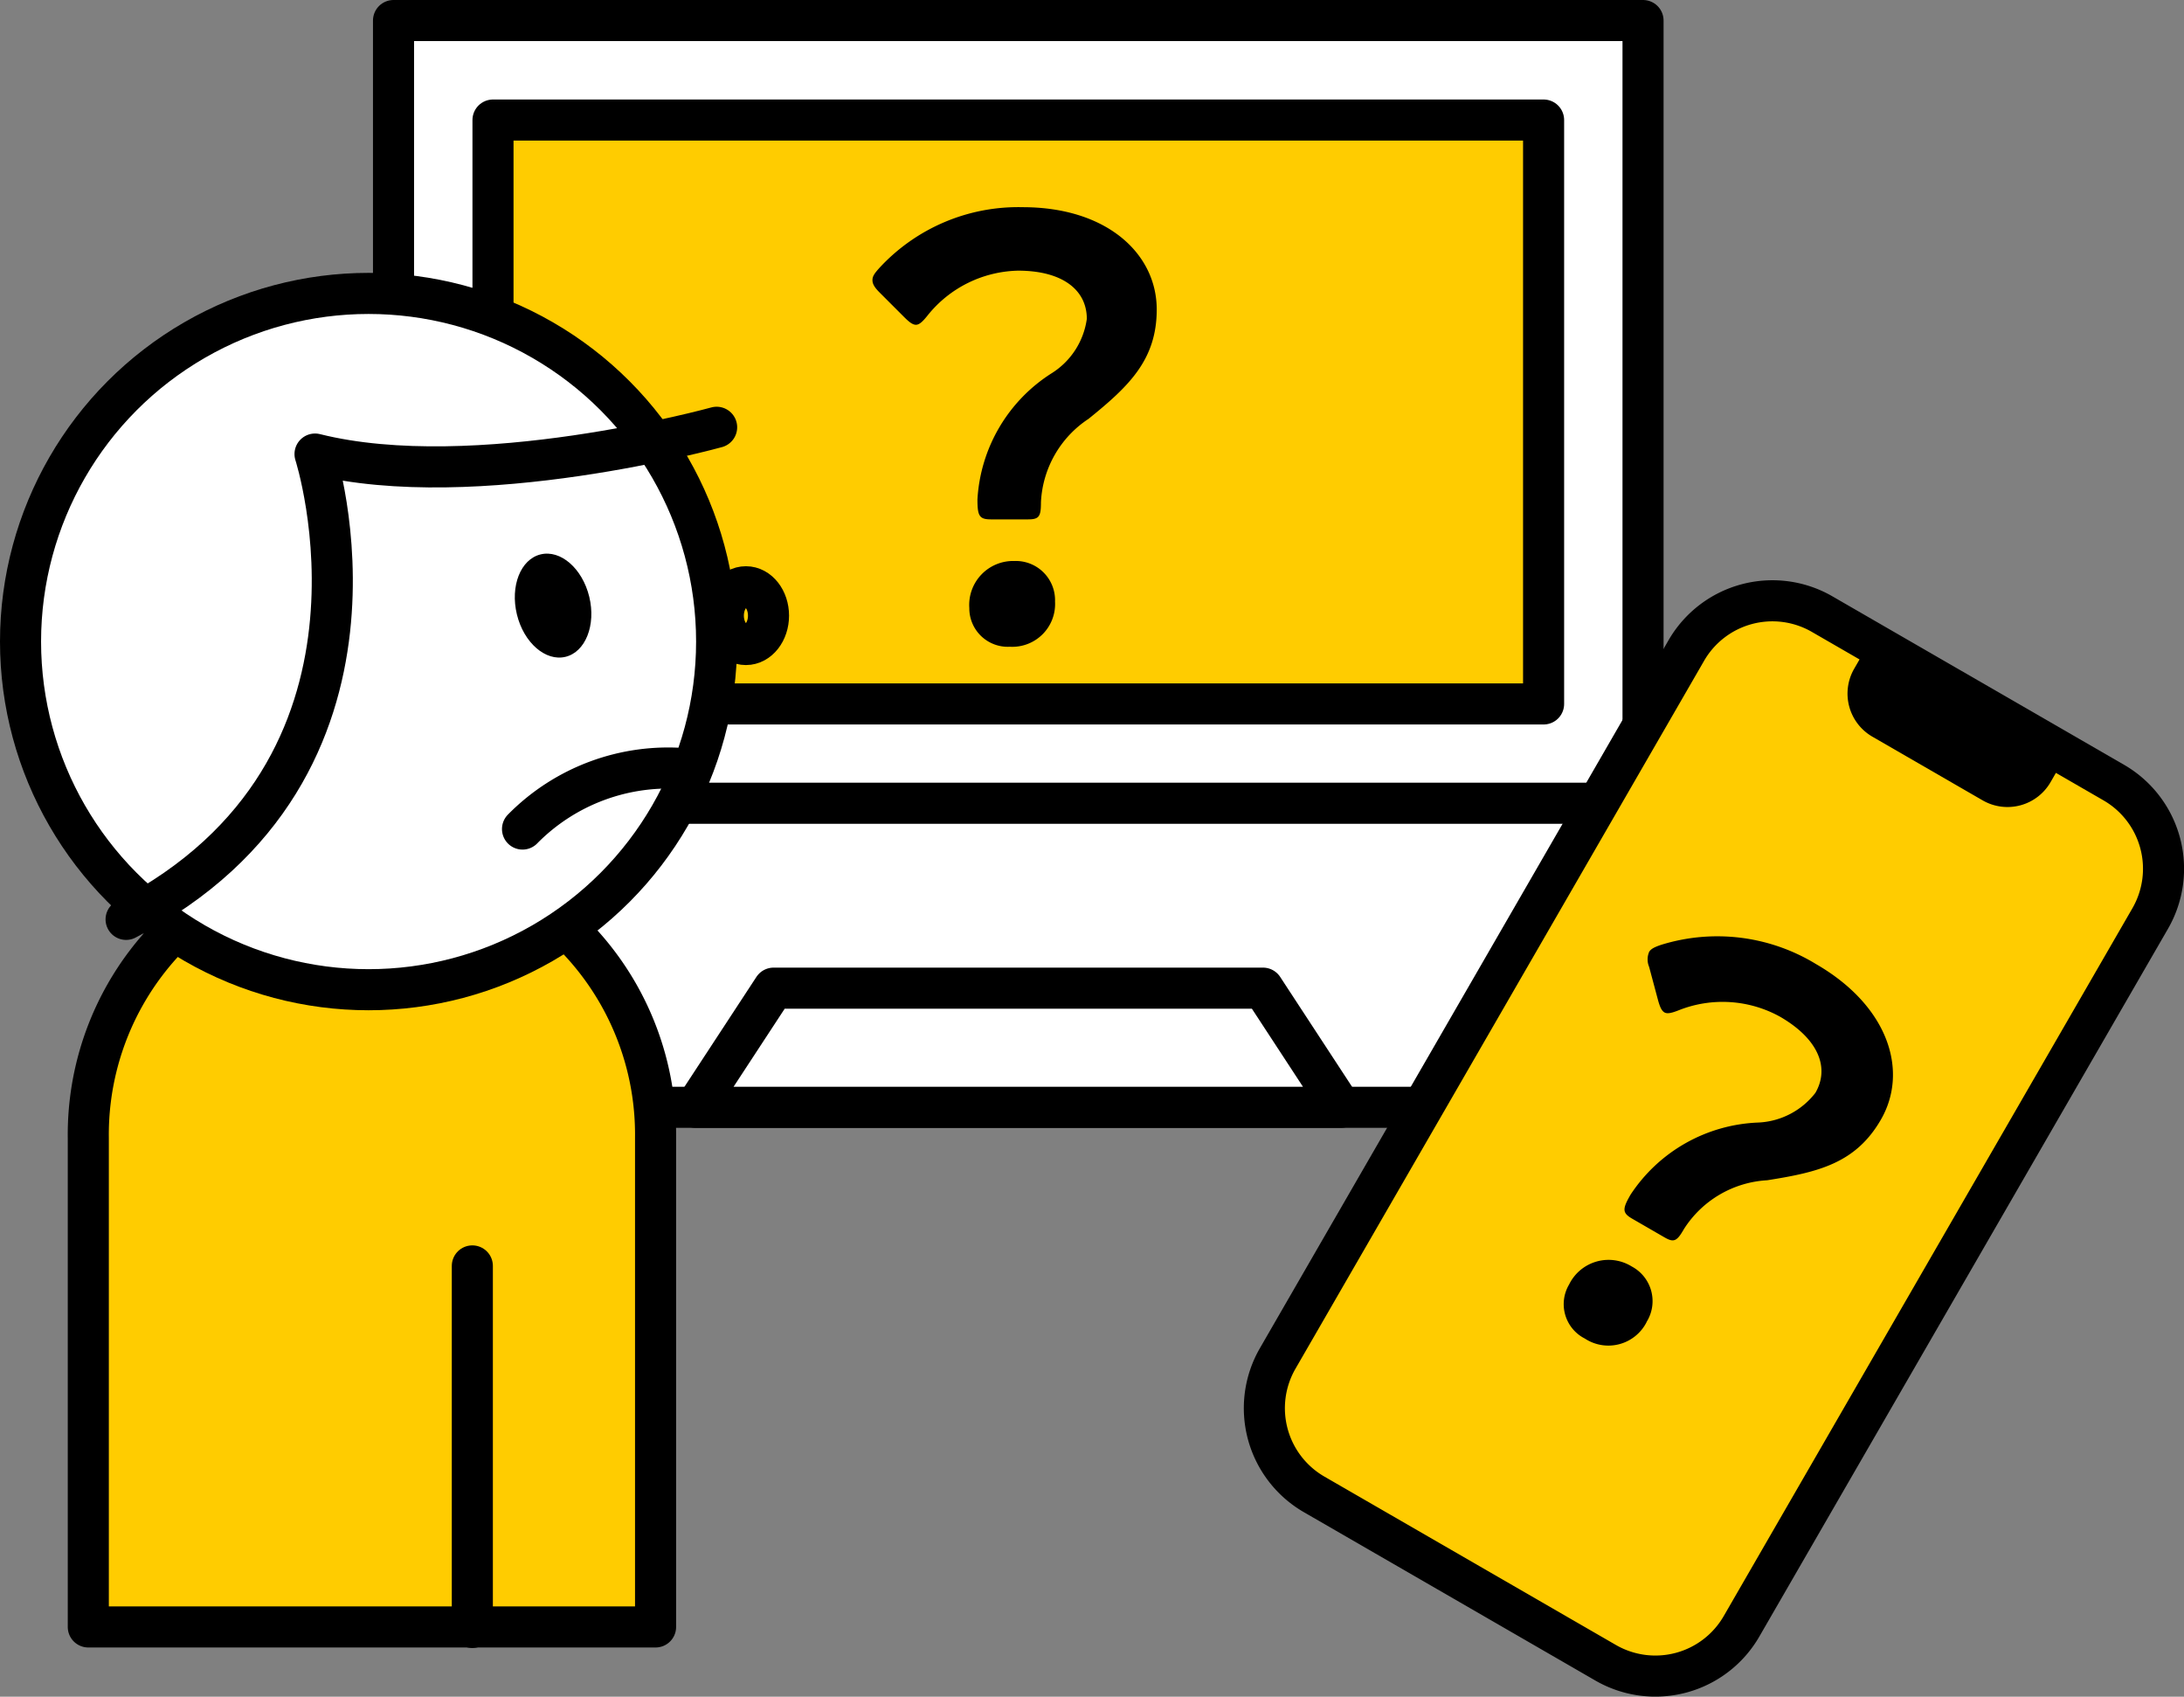 <svg xmlns="http://www.w3.org/2000/svg" xmlns:xlink="http://www.w3.org/1999/xlink" width="53.174" height="41.298" viewBox="0 0 53.174 41.298"><rect x="0" y="0" width="53.174" height="41.298" fill="#808080" stroke="none"/><defs><clipPath id="a"><rect width="53.174" height="41.298" transform="translate(0 0)" fill="none"/></clipPath></defs><g transform="translate(0 0)"><rect width="30.422" height="19.056" transform="translate(9.581 0.5)" fill="#fff"/><g clip-path="url(#a)"><rect width="30.422" height="19.056" transform="translate(9.581 0.5)" fill="none" stroke="#000" stroke-linecap="round" stroke-linejoin="round" stroke-width="1"/></g><path d="M44.847,26.952H4.737l4.844-7.4H40Z" fill="#fff"/><path d="M44.847,26.952H4.737l4.844-7.4H40Z" fill="none" stroke="#000" stroke-linecap="round" stroke-linejoin="round" stroke-width="1"/><path d="M32.648,26.952H16.935l1.9-2.9H30.75Z" fill="#fff"/><path d="M32.648,26.952H16.935l1.9-2.9H30.75Z" fill="none" stroke="#000" stroke-linecap="round" stroke-linejoin="round" stroke-width="1"/><rect width="25.579" height="14.212" transform="translate(12.003 2.922)" fill="#fc0"/><rect width="25.579" height="14.212" transform="translate(12.003 2.922)" fill="none" stroke="#000" stroke-linecap="round" stroke-linejoin="round" stroke-width="1"/><g clip-path="url(#a)"><path d="M24.128,12.642c-.287,0-.33-.086-.33-.486a3.9,3.9,0,0,1,1.818-3.078,1.862,1.862,0,0,0,.845-1.317c0-.7-.588-1.173-1.675-1.173a2.9,2.9,0,0,0-2.2,1.088c-.114.143-.2.229-.285.229s-.173-.072-.3-.2l-.572-.572c-.13-.129-.187-.215-.187-.315s.057-.171.172-.3A4.6,4.6,0,0,1,24.9,5.043c2.047,0,3.263,1.13,3.263,2.49,0,1.231-.686,1.875-1.66,2.662a2.575,2.575,0,0,0-1.159,2.032c0,.344-.043.415-.315.415Zm1.559,2a1.042,1.042,0,0,1-1.1,1.1A.937.937,0,0,1,23.6,14.8a1.07,1.07,0,0,1,1.1-1.145.955.955,0,0,1,.987.988"/><path d="M39.094,40.473l-7.1-4.1a2.422,2.422,0,0,1-.886-3.308l9.948-17.23a2.421,2.421,0,0,1,3.308-.887l7.1,4.1a2.422,2.422,0,0,1,.887,3.309L42.4,39.587a2.422,2.422,0,0,1-3.308.886" fill="#fc0"/><path d="M39.094,40.473l-7.1-4.1a2.422,2.422,0,0,1-.886-3.308l9.948-17.23a2.421,2.421,0,0,1,3.308-.887l7.1,4.1a2.422,2.422,0,0,1,.887,3.309L42.4,39.587A2.422,2.422,0,0,1,39.094,40.473Z" fill="none" stroke="#000" stroke-linecap="round" stroke-linejoin="round" stroke-width="1"/><path d="M48.271,19.481l-2.684-1.55a1.211,1.211,0,0,1-.443-1.654l.366-.634,4.781,2.76-.366.635a1.211,1.211,0,0,1-1.654.443"/><path d="M39.742,29.665c-.249-.143-.243-.239-.043-.586a3.9,3.9,0,0,1,3.113-1.756A1.863,1.863,0,0,0,44.2,26.6c.351-.607.079-1.31-.863-1.854a2.892,2.892,0,0,0-2.454-.16c-.17.067-.288.1-.361.055s-.114-.148-.161-.324l-.209-.781a.466.466,0,0,1,0-.367c.043-.074.135-.119.3-.174a4.609,4.609,0,0,1,3.761.47c1.773,1.023,2.261,2.61,1.581,3.788-.615,1.066-1.532,1.28-2.769,1.475A2.574,2.574,0,0,0,41,29.914c-.172.3-.245.338-.481.2Zm.348,2.515a1.043,1.043,0,0,1-1.505.4.938.938,0,0,1-.383-1.313,1.07,1.07,0,0,1,1.527-.44.955.955,0,0,1,.361,1.349"/><path d="M15.961,39.6V27.7a6.906,6.906,0,1,0-13.811,0V39.6Z" fill="#fc0"/><path d="M15.961,39.6V27.7a6.906,6.906,0,1,0-13.811,0V39.6Z" fill="none" stroke="#000" stroke-linecap="round" stroke-linejoin="round" stroke-width="1"/><path d="M17.448,15.616A8.474,8.474,0,1,1,8.974,7.142a8.474,8.474,0,0,1,8.474,8.474" fill="#fff"/><circle cx="8.474" cy="8.474" r="8.474" transform="translate(0.5 7.142)" fill="none" stroke="#000" stroke-miterlimit="10" stroke-width="1"/><path d="M17.448,10.4s-5.867,1.63-9.778.652c0,0,2.479,7.661-4.6,11.326" fill="none" stroke="#000" stroke-linecap="round" stroke-linejoin="round" stroke-width="1"/><path d="M14.347,14.526c.167.689-.092,1.343-.578,1.461s-1.017-.343-1.184-1.032.09-1.343.578-1.461,1.016.343,1.184,1.032"/><path d="M12.722,20.179a4.977,4.977,0,0,1,3.972-1.467" fill="#fff"/><path d="M12.722,20.179a4.977,4.977,0,0,1,3.972-1.467" fill="none" stroke="#000" stroke-linecap="round" stroke-miterlimit="10" stroke-width="1"/><ellipse cx="0.55" cy="0.703" rx="0.55" ry="0.703" transform="translate(17.611 14.282)" fill="none" stroke="#000" stroke-linecap="round" stroke-linejoin="round" stroke-width="1"/><line y1="8.8" transform="translate(11.5 30.813)" fill="none" stroke="#000" stroke-linecap="round" stroke-linejoin="round" stroke-width="1"/></g></g></svg>